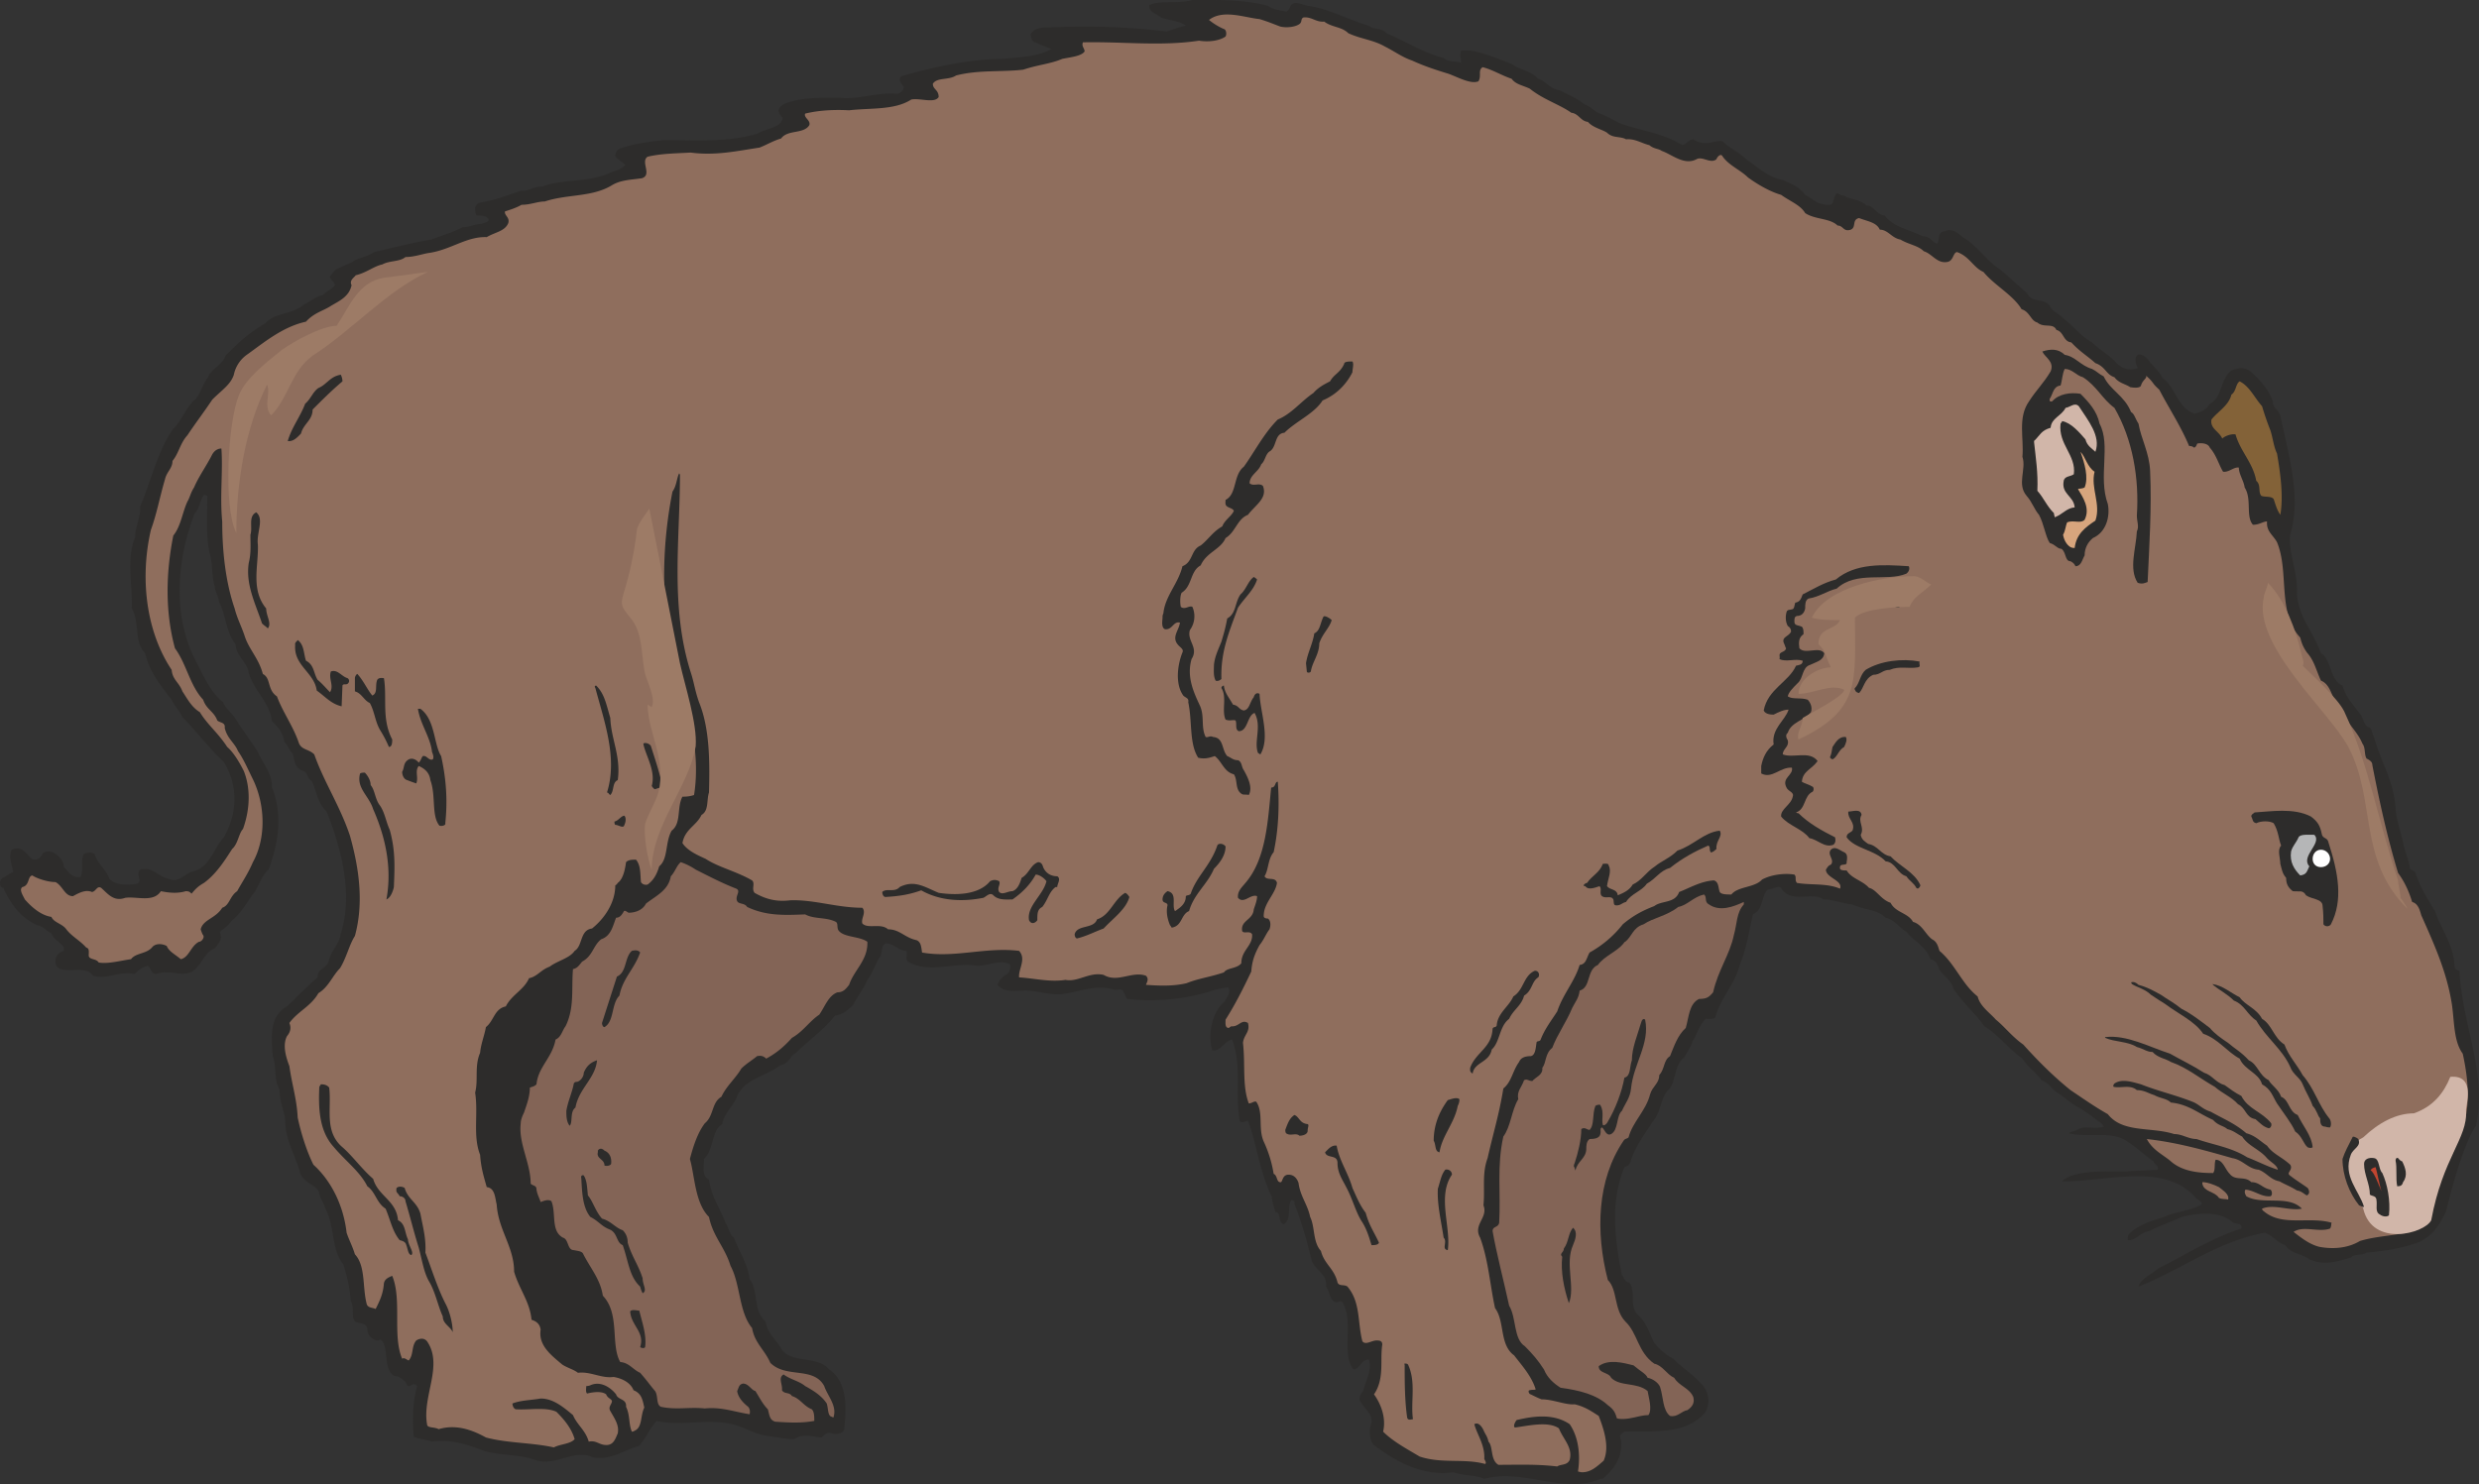 <svg xmlns="http://www.w3.org/2000/svg" width="287.003" height="171.863" viewBox="0 0 215.252 128.897"><rect x="0" y="0" width="215.252" height="128.897" fill="#333333" stroke="none"/><path d="M375.254 388.04c-.792.289-1.512 0-2.016-.647-.72-.648-1.368-1.008-1.944-1.584-1.08-.576-1.584-1.44-2.52-2.088-.36-.432-.936-.576-1.152-1.08-.504-.72-1.584-.216-1.944-1.08-.864-.72-1.656-1.512-2.376-2.088-1.296-.864-2.088-2.16-3.24-2.808-.504-.432-.936-.792-1.584-.504-.648.072-.36.648-.648 1.08-.432-.144-.576-.648-1.224-.648-1.152-.576-2.592-.792-3.312-1.8-.72-.072-1.008-.936-1.584-.864-.576-.576-1.44-.504-1.944-.864-.288 0-.432-.144-.576-.216-.432.216-.216.936-.648 1.008-1.08.072-1.44-.504-2.16-.864-.576-.792-1.296-.936-1.944-1.296-1.296-.216-2.088-1.08-3.096-1.728-.648-.648-1.512-1.008-2.16-1.656-1.008 0-1.512.504-2.52-.144-.576.072-.648.648-1.08.432-1.656-1.008-3.744-1.224-5.4-1.872a16.243 16.243 0 0 0-1.584-.792c-.504-.144-.864-.648-1.368-.792-.72-.576-1.44-.864-2.16-1.224-.936-.144-1.152-.792-1.872-1.008-.648-.72-1.656-.792-2.304-1.296-1.44-.504-2.952-1.296-4.392-1.152-.144.432 0 .72 0 1.08-.432-.216-1.008 0-1.512-.432-1.872-.504-3.24-1.44-4.968-2.16-.432-.504-1.152-.288-1.512-.648-1.8-.504-3.528-1.512-5.328-1.728-.576-.144-1.08-.432-1.44-.072-.144.288-.216.504-.432.576-.504-.144-1.08-.144-1.584-.504-2.088-.576-4.392-.504-6.552-.504-1.368.36-2.736 0-3.744.432-.072.648.72.792 1.008 1.08.792.288 1.656.288 2.16.72-.432.072-1.008.288-1.656.504-3.384-.432-6.84-.504-10.152-.36-.576 0-1.296 0-1.656.576 0 .36.144.72.432.72.576.288.864.36 1.368.576-1.008.648-2.808.72-4.104.864-3.024 0-6.192.72-8.928 1.512-.36.36.072.648.216.936 0 .216-.288.576-.576.576-1.728-.144-3.24.504-4.896.36-1.656 0-3.168-.072-4.68.432-.36.144-.72.36-.72.72.072.288.216.432.36.576-.144.936-1.584.936-2.16 1.368-2.664.792-5.472.576-8.136.576-1.44.144-2.52.288-3.816.72-.288.144-.432.36-.432.648.216.36.648.504.864.792-.36.432-1.008.504-1.584.792-1.8.72-3.888.432-5.616 1.08-.792 0-1.224.432-1.872.36-1.224.432-2.16.792-3.384 1.008-.36.072-.432.144-.576.432 0 .288 0 .72.216.72.36 0 .72 0 .936.288.144.288-.288.288-.576.432-.576 0-1.008.288-1.656.288-.936.504-1.872.72-2.736 1.08-1.728.288-3.384.72-4.968 1.08-.576.432-1.44.504-1.872.864-.504.216-.936.432-1.44.648-.216.216-.36.432-.504.576 0 .36.36.432.432.792-.288.36-.792.576-1.08.864-.648.144-1.08.576-1.584.792-.936.864-2.592.72-3.384 1.656-1.512.864-2.448 1.8-3.456 2.808-.288.864-1.224 1.08-1.512 1.872-.576.72-.648 1.584-1.296 2.088-.72.72-1.008 1.728-1.728 2.376-1.368 1.944-1.944 4.608-2.88 6.768.072.936-.432 1.728-.432 2.664-.792 1.944-.216 4.104-.288 6.192.72 1.224.144 2.808 1.152 3.888.432 1.728 1.368 2.808 2.304 4.032.288.648.648.864.936 1.512 1.224 1.224 2.448 2.88 3.6 3.888 1.296 2.16 1.152 4.536 0 6.552-1.008 1.08-1.152 2.664-2.88 3.024-.72.36-1.152.936-1.944.576-.936-.216-1.368-1.08-2.448-.792-.432.432.288 1.008-.288 1.224-.792.144-1.872.144-2.376-.432-.36-.936-1.008-1.224-1.296-2.16-.288-.216-.72-.072-.936 0-.288.72 0 1.44-.288 2.016-.864.072-1.08-.576-1.44-.864 0-.576-.432-.936-.72-1.152-.432-.288-.864-.288-1.152 0a.692.692 0 0 1-.648.504c-.216 0-.216-.072-.36-.144-.432-.504-.864-1.08-1.656-.72-.288.576 0 1.224.144 1.944-.288.072-.576.36-.936.504-.144.144-.216.288-.216.432 0 .072 0 .432.288.432.648 1.44 1.512 2.592 2.952 3.24.576.144.792.504 1.224.72.216.576.864.792 1.08 1.224v.288c-.36.144-.648.288-.72.72-.072.504.144.792.504.864.936.288 2.16-.288 2.736.576 1.296.36 2.232-.432 3.6-.144.432-.36.576-.576 1.152-.72.288.072.216.648.72.72 1.152-.432 2.232.288 3.168-.216.936-.72 1.008-1.656 1.944-2.016.288-.36.648-.792.504-1.152 0-.144-.072-.288-.072-.288.288-.216.72-.504 1.008-.936.72-.576 1.224-1.368 1.8-2.232.576-.648.792-1.728 1.44-2.232.864-2.376 1.224-4.824.288-7.128 0-1.368-.792-2.016-1.224-3.096-.648-1.008-1.368-1.944-1.944-2.88-.36-.576-.792-.792-1.08-1.44-1.08-.864-1.728-2.304-2.376-3.6-2.016-3.816-1.656-8.856-.072-12.816.432-.432.432-1.152.792-1.584.072 0 .288.072.288.072 0 1.584-.144 3.528.216 5.04.288 1.008.144 1.944.432 2.808 0 .504.36.864.36 1.368.648 1.152.576 2.592 1.44 3.672.072 1.08 1.008 1.512 1.152 2.52.504 1.584 1.8 2.52 2.016 4.176.576.576.936.936 1.08 1.8.36.36.432.792.72 1.008.144.648.216 1.296.936 1.512.432.216.288.648.72.864.432.936.504 1.944 1.296 2.664 1.296 3.312 2.304 7.2 1.224 10.584-.144 1.008-.864 1.44-1.08 2.52-.36.576-.936.576-.936 1.296-1.008.864-1.8 1.728-2.664 2.52-1.512.864-1.368 2.592-1.224 4.32.36 1.008.072 2.016.576 2.88 0 1.08.504 2.088.504 2.88.072 1.728.936 2.952 1.296 4.392.36.936 1.44 1.008 1.656 1.728.072.504.36.792.504 1.296.864 1.512.504 3.6 1.584 4.896.36 1.08.576 2.16.648 3.168.36.648 0 1.296.36 1.8.288.216 1.008.072 1.08.648 0 .576.36.864.792 1.008.216 0 .216-.072.36-.072.792.576.144 2.592 1.224 3.168.432 0 .576.216.864.432.216.144.072.36.36.432.216 0 .432-.36.72 0-.36 1.368-.432 2.808-.288 4.392.432.216 1.008.216 1.584.432 1.584-.216 3.024.216 4.464.792 1.44.432 2.952.288 4.464.792 1.8.648 3.384-1.008 5.04-.216 1.512.288 2.736-.648 4.032-1.008.648-.792 1.008-1.656 1.512-2.16 2.232.504 4.608-.288 6.84.36.936.288 1.728.792 2.664.936.792.072 1.584.288 2.448.288.864-.576 1.728-.144 2.376-.144.216-.216.432-.504.864-.36.432.144.936 0 1.08-.288.216-2.088.288-4.176-1.296-5.256-1.008-1.224-3.24-.504-4.104-1.728-.504-.864-1.224-1.368-1.44-2.448-1.08-.936-.576-2.664-1.368-3.672-.144-1.296-.936-2.448-1.368-3.6-.432-.36-.432-.864-.72-1.296-.504-1.296-1.224-2.232-1.44-3.744-.648-.288-.432-1.152-.432-1.8.864-.792.648-2.52 1.584-3.024.216-1.08 1.008-1.584 1.296-2.448.792-1.584 2.448-1.656 3.744-2.664.792-.144.792-.792 1.368-1.08 1.152-1.152 2.448-2.016 3.384-3.24.72-.072 1.224-.576 1.584-.936.432-.864.864-1.296 1.224-2.16.504-.648.72-1.512 1.152-2.088.144-.432.072-.936.432-1.08.792 0 1.08.648 1.8.648.144.288-.144.648.144.936 1.872 1.08 4.032 0 5.976.36 1.008 0 2.016-.576 2.88-.144.072.288 0 .792-.36.936-.36.216-.576.432-.72.864.648.792 1.872.432 2.736.504 1.008.072 2.016.432 2.952.288 1.512-.216 2.88-.864 4.464-.36.288 0 .792-.144.792.216.144.144.216.576.36.576 2.448.288 4.968 0 7.128-.648.576-.216 1.08-.288 1.584-.36.288.36-.072.792-.288 1.224-1.08.864-1.512 2.88-1.08 4.248.72.144 1.08-.864 1.728-.936.864 2.376.216 4.68.648 7.056.144.216.432.072.72 0 .792 2.088 1.008 4.464 2.088 6.624 0 .504.216.936.288 1.296.504 0 .216.864.72 1.08.72-.432.288-1.44.648-2.088.144-.072.36.072.288.288.648 1.656 1.08 3.24 1.512 4.968.36.864 1.368 1.152 1.224 2.232.36.432.288 1.152.864 1.368.216 0 .36-.216.576 0 1.008 1.656-.144 4.32.936 5.832.648-.072.648-.864 1.368-.864.288 1.008-.36 1.944-.504 2.736-.288.288-.432.72-.216.936.36.648 1.008 1.008.936 1.8-.288.72-.144 1.728.288 2.016 2.016 1.512 4.32 2.664 6.84 2.304 1.008.36 1.944.216 2.664.576 3.384-.936 6.84 1.368 10.08 0 .072 0 .216 0 .288-.072.864-.792 1.656-1.728 1.512-3.312-.216-.432 0-.504.288-.72 2.592-.072 5.4.288 7.056-1.728.36-.72.288-1.512-.144-2.16-.864-1.08-1.944-1.656-2.664-2.448-.72-.36-1.152-.792-1.656-1.368-.432-.864-.648-1.8-1.512-2.52-.648-.864-.072-1.872-.648-2.736-.36 0-.432-.36-.648-.648-.648-3.168-1.008-6.408.216-9.36.432-.144.504-.36.576-.648.432-1.296 1.224-2.232 1.872-3.312.792-.864.648-2.232 1.512-2.88.504-.792.432-2.16 1.224-2.664.288-.576.576-.864.72-1.44.432-.648.576-1.368 1.152-1.944.36 0 .864.072.864-.216.504-1.728 1.656-2.736 2.088-4.464.576-1.296.792-2.88 1.152-4.392.936-.432.72-1.656 1.296-2.16.504 0 1.008-.504 1.224 0 .936 1.224 2.592.144 3.6.864.864 0 1.728.36 2.448.432 1.224.504 2.232.432 2.952 1.152.864.216 1.152.864 1.8 1.224.72.864 1.728 1.296 2.088 2.376.576.144.648.576.792.936.432.648 1.008.864 1.224 1.656.864 1.296 1.944 2.16 2.664 3.24 1.152.648 2.16 2.016 3.312 2.808.504.792 1.152 1.152 1.656 1.872.648.216.864.792 1.368 1.08.648.432 1.224.936 1.728 1.224.792.432 1.368.936 2.016 1.368.144.144.216.216.288.36-.72.288-1.728-.144-2.304.288-.288.144-.576.144-.72.288 1.584.432 3.816-.288 5.184.792.864.576 1.44 1.152 2.16 1.656.072.288.504.36.36.72-.792.072-1.728.072-2.592.144-1.872 0-3.6-.072-5.04.432-.36.216-.504.216-.648.432 3.816.072 8.928-1.728 11.664 1.512.216.144.504.288.432.504-.936.576-2.232.576-3.24 1.08-1.224.36-2.304.72-3.096 1.512-.072.144-.072.36-.072.504.648.072 1.152-.72 1.872-.792 1.008-.504 1.872-.792 2.808-1.224 1.584-.36 3.168-.504 4.32.36.288.36 1.008.072.864.648-2.664.864-4.752 2.232-7.2 3.456-.648.576-1.512.864-1.728 1.584 3.672-1.44 6.768-3.888 10.944-4.68.72.216 1.08.864 1.8 1.08.504.792 1.44.72 2.088 1.224 1.296.576 2.376.216 3.6-.144.36-.36.936-.144 1.368-.432 1.584-.144 3.096-.36 4.608-.936 1.152-.576 1.728-1.44 2.304-2.664.432-1.8 1.512-5.904 2.592-7.416 1.008-4.608-1.224-8.784-1.44-13.464-.288-.072-.432-.144-.432-.576-.144-1.8-1.152-3.024-1.656-4.536-.648-1.08-1.296-2.088-1.728-3.384-.144-.288-.576-.216-.504-.576-.144-.648-.36-1.224-.504-1.728-.216-1.152-.648-2.232-.72-3.312-.144-2.376-1.368-4.248-1.872-6.192-.216-.36-.144-.792-.504-.864-.432-.216-.432-.864-.72-1.152-.576-.792-1.224-1.44-1.512-2.448-1.152-.504-.936-2.304-1.872-2.808-.72-2.016-2.088-3.312-2.088-5.4.072-1.656-.792-3.528-.576-4.896 1.008-3.384-.216-7.128-.864-10.368-.216-.576-.648-.576-.648-1.224-.432-1.152-1.152-1.872-1.944-2.592-.576-.432-1.152-.288-1.656-.072-1.008.792-.792 2.376-1.872 2.88-.288.504-.72.72-1.296.864-1.512-.432-1.656-2.304-2.808-3.096-.36-.72-.936-1.08-1.296-1.656-.288-.288-.576-.432-.864-.36-.288.216-.216.648 0 1.152zm-143.496 62.497c1.08 2.376.216 5.328 1.152 7.92 1.008.864 1.08 2.376 1.512 3.744.36 1.44.864 2.52 1.152 3.96.288 1.512 1.224 2.664 1.512 4.176.936.36.936 1.512 1.296 2.16.072.72.864 1.08 1.44 1.44.36.072.36-.432.792-.36.288.216.792.504 1.008.288.576-2.592-.72-4.752-1.44-6.912-.576-.864-1.944-.576-2.16-1.656 0-1.224-1.152-1.368-1.44-2.448-.288-.36-.72-.288-.936-.504-.072-.864-.504-1.44-.504-2.304-.288-.792-.864-.936-.792-1.656-.504-.864-.144-1.728-.648-2.376-.072-1.224-.216-2.52.072-3.6.288-1.872 1.368-2.808 1.728-4.464.216-.072.576 0 .576-.288.288-1.296.576-2.52 1.296-3.312-.072-.648.216-1.008.36-1.584.216-.432.432-1.08.216-1.44-.432.36-1.224.36-1.512.864-1.152 1.224-2.448 2.232-3.456 3.744-.36.792 0 1.728-.576 2.304-.144.936 0 1.872-.648 2.304z" style="fill:#2d2c2b" transform="translate(-189.638 -356.07)"/><path d="M375.974 388.689c.792.72.432.576 1.152 1.224.864 1.656 1.872 3.168 2.592 4.896.072 0 .288 0 .432.144.216-.072.216-.288.288-.36.432-.072.936 0 1.08.36.576.648.792 1.512 1.152 2.088.504.072.936-.432 1.368-.36 0 .576.432 1.152.504 1.728.648 1.008.072 2.52.72 3.24.576 0 .864-.288 1.224-.288-.072.864.504 1.152.864 1.8 1.08 2.592 0 6.12 2.016 8.28.144.576.288.864.576 1.296.648.72.792 1.512 1.224 2.448 1.08.432.936 2.088 1.872 2.592.432 1.224 1.296 1.8 1.728 2.88.288.36.144.936.36 1.296.288.144.504.288.504.576.648 3.312 1.296 6.264 2.232 9.36.576.792.936 1.584 1.224 2.52.504.144.648.648.792 1.152 1.152 2.592 2.232 4.968 2.664 7.776.216 1.512.144 3.168.936 4.248.504 2.304.72 4.752-.144 6.768-.144.144-.216.144-.288.216-.072 1.728-1.368 2.88-1.728 4.536-.288.504-.216 1.224-.576 1.656-.432.72-.504 1.728-1.152 2.088-1.656.576-3.384.504-5.04 1.008-1.08.648-2.376.72-3.528.504-.864-.216-1.584-.792-2.232-1.296.864-.576 2.16.072 3.168-.288.144-.216.072-.432.144-.504-1.944-.576-4.32.36-5.904-1.008-.144-.072-.144-.216-.144-.216 1.008-.432 2.376.216 3.456 0-1.152-1.224-3.456-.288-4.824-1.08-.072-.144-.216-.36-.072-.576.792.072 1.368.648 2.16.576.216-.072.144-.504 0-.576-.72-.144-.936-.648-1.656-.648-.576-.576-1.368-.072-1.872-.72-.432-.432-.576-1.224-1.224-1.224-.144.36 0 .864-.216 1.152-1.296 0-2.736-.144-3.744-1.08-.72-.576-1.512-.936-2.016-1.872 2.592.288 4.896.936 7.416 1.656.936.144 1.368.936 2.304 1.008.72.288 1.008.864 1.8 1.008.504.288.936.432 1.512.792.432.072.576.288.864.432.288-.144.216-.432.072-.648-.504-.36-1.08-.72-1.44-1.008a.538.538 0 0 1-.216-.216c0-.216.36-.432.144-.792-.792-.72-1.512-.936-2.016-1.656-.648-.432-1.008-.864-1.8-1.08-1.008-.864-1.944-1.224-3.096-1.872-.72-.216-1.008-.648-1.584-.864-1.44-.576-3.024-.936-4.464-1.512-.792-.216-1.656-.504-2.304-.072-.072.072-.144.216-.072.288.648.144 1.44-.216 2.016.288.648 0 1.008.288 1.512.432.504.288 1.08.288 1.44.648 1.512.144 2.376.936 3.672 1.512.432.504.936.504 1.224.792.576.144.864.432 1.296.648.504.792 1.44 1.08 2.088 1.8.36.432.936.648 1.008 1.08-.936-.288-1.728-.72-2.664-1.08-1.368-.864-2.952-1.08-4.392-1.584-.72 0-1.224-.432-1.944-.432-2.016-.648-4.464-.072-5.76-1.728-1.152-.648-2.16-1.368-3.24-2.088-1.512-1.224-2.808-2.52-4.104-3.96-.936-.648-1.656-1.584-2.376-2.16-.576-.648-1.368-1.152-1.584-2.016-1.368-1.08-1.944-2.808-3.312-3.96-.144-.432-.216-.792-.648-1.008-.576-.432-.864-1.296-1.656-1.512-.432-.792-1.512-.792-1.944-1.656-.864-.288-1.224-1.152-1.872-1.296-.576-.648-1.512-.792-1.944-1.512-.288 0-.648 0-.576-.288 0-.36.648-.072.576-.432.072-.432.072-.72-.216-.864-.36-.144-.792-.576-1.152-.216-.36.432.36.864 0 1.296-.216.072-.288.216-.432.432 0 .72 1.512.936 1.224 1.656-1.152-.504-2.592-.288-3.744-.504-.216-.288 0-.504-.216-.72-.864-.144-2.016 0-2.808.432-.648.72-2.088.576-2.664 1.296-.432 0-.864 0-1.008-.216-.144-.36-.072-.864-.504-1.008-1.152.072-2.088.648-3.024 1.008-.36 1.008-1.512.72-2.16 1.224-.936.36-1.8.792-2.736 1.584a9.48 9.48 0 0 1-2.88 2.448c-.288.504-.288 1.008-.864 1.08-.432 1.44-1.44 2.52-1.944 4.032-.504.792-1.08 1.512-1.44 2.448-.072.216-.36.072-.36.288-.072.36-.072 1.08-.504 1.152-.504 0-.864.144-1.008.504-.576.792-.648 1.728-1.368 2.304-.36 2.232-.864 3.816-1.368 6.048-.504 1.368-.216 2.664-.36 4.104.432 1.08-.936 1.656-.288 2.808.72 1.944.864 4.176 1.296 6.12.864 1.152.36 3.168 1.656 4.104.72.936 1.512 1.8 1.872 2.952-.144.072-.216 0-.504.072-.216 0-.072.36.072.36.432.216.576.288.936.432 1.008 0 2.088.504 2.88.432.936.216 1.512.648 2.088 1.008.504 1.296.936 2.736.432 3.888-.648.576-1.152 1.008-1.872 1.008-.144 0-.36-.072-.36-.072.216-1.368.072-2.952-.72-4.104-1.368-.936-3.096-.72-4.608-.36-.216.288-.288.576-.144.648 1.152-.144 2.88-.576 3.816.072.36.936 1.224 1.656.936 2.736-.216.504-.792.36-1.08.576-1.8-.216-3.384-.144-5.112-.144-.72-.432-.432-1.584-.864-2.016-.072-.432-.288-.648-.432-1.008-.144-.288-.432-.72-.792-.504.216.864.936 1.8.864 3.024.072.144.216.36.072.432-1.8-.504-3.744 0-5.688-.648-1.08-.648-2.304-1.296-3.168-2.16.288-1.224-.216-2.448-.792-3.24.936-1.368.504-2.952.72-4.32 0-.36-.288-.36-.504-.36-.432 0-.936.432-1.224.072-.432-1.656-.144-3.384-1.296-4.752-.288-.216-.72 0-.864-.36-.288-1.224-1.152-1.584-1.44-2.736-.72-.792-.504-2.088-.936-2.952-.216-1.08-.864-1.8-1.008-2.952-.144-.432-.432-.72-.864-.72-.504 0-.504.504-.648.648-.432.072-.288-.576-.648-.72a10.499 10.499 0 0 0-.864-2.808c-.504-1.152 0-2.52-.648-3.456-.216-.072-.36.144-.648.144-.576-1.512-.288-3.384-.504-5.256.072-.72.648-.936.432-1.728-.576-.36-.792.36-1.44.288-.144.072-.216.144-.216.144-.36 0-.288-.432-.288-.72.864-1.368 1.512-2.664 2.232-4.176.072-.936.288-1.512.72-2.304.36-.432.576-1.008.864-1.368.144-.432.072-.792-.144-.936-.216 0-.36-.072-.36-.216 0-1.152 1.008-1.872 1.152-2.88-.144-.576-.864-.144-1.08-.576.36-.576.288-1.512.792-2.088.432-2.016.504-4.104.36-6.12-.288 0-.144.504-.576.504-.288 2.88-.432 6.192-2.232 8.28-.288.36-.72.72-.648 1.296.504.576 1.08-.36 1.656-.144 0 .36-.144.72-.288 1.152-.072.936-1.152.936-1.008 1.872.144.288.648-.072.864.288.072 1.008-.936 1.368-.936 2.52-.432.504-1.224.36-1.512.792-1.296.432-2.16.504-3.24.936-1.224.288-2.448.216-3.528.144.072-.216.288-.504 0-.792-1.224-.432-2.448.648-3.672-.072-1.224-.288-2.232.648-3.312.432-1.368.216-2.736-.144-4.032-.216-.072-.72.648-1.584 0-2.304-2.88-.36-5.616.648-8.424.144-.072-.432-.072-.936-.504-1.08-1.008-.216-1.44-.936-2.448-.936-.648-.576-1.728 0-2.232-.504-.144-.432.36-.936 0-1.368-2.232 0-4.176-.72-6.264-.648-1.152.144-2.088-.072-3.096-.648-.288-.36.072-.792-.216-1.08-1.368-.792-2.952-1.152-4.032-1.872-.792-.36-1.584-.72-2.016-1.368.216-1.224 1.224-1.512 1.656-2.448.648-.36.432-1.296.648-1.944.072-2.664.072-5.544-.864-7.848-.36-1.008-.432-1.728-.72-2.592-1.8-5.688-.936-11.52-.936-17.136 0-.072-.072-.144-.072-.144-.216.432-.216 1.08-.576 1.584-.864 4.32-1.008 9.144-.144 13.536.504.792.36 1.872.72 2.664-.072.648.216 1.08.36 1.656.936 2.736 1.368 5.832.936 8.496-.432.144-.792.144-1.008.144-.504.936-.072 2.304-.936 2.952-.576 1.008-.288 2.448-1.08 3.096-.216.72-.504 1.224-1.008 1.584-.288.072-.504-.072-.576-.216-.072-.648 0-1.44-.432-1.944-.36 0-.648 0-.864.216-.072.504-.216 1.44-.72 1.8a.538.538 0 0 1-.216.216c0 1.512-.936 2.88-2.016 3.744-1.08.144-.792 1.512-1.512 1.944-.432.648-1.512.864-2.16 1.368-.792.288-1.08.864-1.8 1.008-.432 1.008-1.512 1.44-2.016 2.448-1.008.216-1.008 1.224-1.728 1.8-.144.792-.432 1.44-.504 2.232-.504 1.152-.144 2.376-.432 3.456.288 1.872-.216 3.744.432 5.4.072 1.08.288 1.8.576 2.808.72.072.72.936.864 1.512.144 2.232 1.512 3.672 1.512 5.832.432 1.512 1.368 2.592 1.512 4.176.432.144.72.36.792.864-.216 1.368.936 2.232 1.872 3.024.432.288 1.008.432 1.368.72 1.08-.144 2.016.504 3.096.36.864.144 1.512.576 1.728 1.152.72.288.792.864.936 1.512-.36.72-.144 1.728-.864 2.016-.072.072-.216.072-.216.072-.288-.648-.144-1.44-.504-2.16.072-.72-.72-.576-.864-1.08-.576-.72-1.44-1.152-2.232-.792-.144.072-.36.072-.36.072 0 .216-.072.504.072.648.576-.144 1.296-.216 1.656.072.144.36.432.36.504.576 0 .288-.36.504-.144.864.36.648.792 1.224.648 1.944-.216.504-.36.936-.864 1.008-.72.072-.936-.432-1.656-.288-.288-1.008-1.008-1.44-1.368-2.304-.864-.72-1.728-1.44-2.808-1.44-.792.144-1.728.144-2.448.432 0 .144.072.432.288.504 1.224.072 2.592-.216 3.528.216.576.576 1.296 1.368 1.584 2.376-.36.432-1.296.432-1.8.72-1.944-.432-4.032-.36-5.904-.864-1.296-.72-2.664-1.152-4.104-.72-.36-.216-1.008-.072-1.008-.432-.432-2.448 1.44-5.112 0-7.2-.288-.36-.72-.216-.936-.072-.432.504-.216 1.224-.648 1.728-.144 0-.36-.288-.576-.144-.864-2.016 0-5.112-.864-7.2-.36.144-.648.288-.72.648-.072.936-.36 1.512-.72 2.232-.288-.144-.72-.072-.792-.504-.36-1.44-.072-3.24-1.008-4.248-.216-.72-.504-1.224-.72-1.872-.288-2.52-1.44-4.608-2.88-5.904-.576-1.152-1.08-2.736-1.368-4.104-.072-1.584-.504-2.88-.72-4.464-.36-.936-.576-1.872-.216-2.592.36-.432.36-.792.216-1.152.72-1.008 1.872-1.44 2.52-2.592.864-.504 1.224-1.512 1.872-2.16.576-.936.792-2.016 1.296-2.808.792-2.88.36-5.904-.432-8.712-.864-2.592-2.232-4.608-3.096-7.056-.504-.504-1.152-.36-1.368-1.08-.504-1.44-1.368-2.592-1.872-3.96-.864-.576-.504-1.584-1.224-1.944-.36-1.368-1.224-2.16-1.584-3.312-.288-.864-.648-1.512-.864-2.376-.792-2.304-1.08-4.968-1.08-7.56-.216-2.16.072-4.392-.072-6.336-.288 0-.576.144-.792.504-.504 1.008-1.152 1.872-1.584 2.88-.288.432-.36.864-.576 1.224-.432.936-.576 2.16-1.224 2.952-.648 3.24-.72 6.624.144 9.792 1.008 1.368 1.296 3.24 2.448 4.464.288.864.936 1.008 1.224 1.8.216.216.72.144.648.648.216.936.864 1.296 1.152 2.016.504.72.864 1.584 1.296 2.448 1.08 2.232 1.152 5.112 0 7.2-.432 1.008-.936 1.728-1.368 2.52-.648.432-.648 1.224-1.296 1.44-.576.936-1.656 1.008-1.872 1.872.072.216.144.432.216.504.144.216-.144.576-.36.576-.72.36-.864 1.368-1.584 1.512-.504-.432-1.008-.648-1.224-1.152-.432-.216-.936-.216-1.224.072-.504.648-1.44.504-1.872 1.08-1.008.144-2.016.432-2.808.288-.216-.36-.792-.216-.864-.576 0-.36.072-.648-.216-.72-.576-.648-1.224-.936-1.728-1.584-.36-.504-1.08-.576-1.296-1.08-.936-.144-1.728-.864-2.304-1.512-.216-.432-.504-.864-.216-1.08.648-.144.432-.936.864-1.008.432.288 1.368.576 2.016.576.648.36.792 1.224 1.512 1.224.648-.36 1.152-.576 1.656-.36.36-.072.432-.576.792-.36.576.504 1.08 1.224 2.088.864 1.008-.144 2.448.432 3.096-.576.72.144 1.44.216 2.16 0 .288 0 .36.072.504.216.36-.432.576-.648 1.08-.936 1.08-.792 1.8-1.944 2.448-2.952.504-.432.576-1.368.936-1.728.648-1.8.648-3.6.072-5.04-.432-.864-.936-1.656-1.44-2.088-.792-1.224-1.728-1.944-2.376-3.024-.72-.432-1.08-1.152-1.512-1.8-.288-.792-.864-1.008-.936-1.872-2.304-3.456-2.736-8.136-1.8-12.168.504-1.368.792-2.952 1.224-4.392.144-.648.648-.936.648-1.584.576-.72.648-1.512 1.296-2.232.72-1.08 1.44-2.016 2.16-3.096.864-.864 1.584-1.296 1.872-2.16a2.837 2.837 0 0 1 1.224-1.8c1.584-1.152 3.096-2.376 5.04-2.808.72-.792 1.512-.936 2.16-1.368.72-.432 1.584-.792 1.8-1.8-.216-.432.216-.648.36-.864.936-.216 1.584-.792 2.304-.936.648-.36 1.512-.216 2.016-.648.792 0 1.512-.288 2.088-.36 1.872-.288 3.24-1.44 4.968-1.368.72-.432 1.584-.504 1.872-1.224.144-.504-.36-.648-.288-1.008.432-.144.936-.288 1.44-.576.792 0 1.368-.288 2.016-.288 1.944-.648 4.032-.36 5.76-1.368.792-.504 1.656-.504 2.664-.648.936-.288-.144-1.44.504-1.872 1.224-.288 2.52-.288 3.744-.36 2.16.288 4.032-.144 5.976-.432.72-.288 1.152-.576 1.872-.792.576-.792 1.944-.36 2.448-1.152.144-.432-.504-.648-.36-1.008 1.152-.288 2.52-.36 3.816-.288 1.872-.216 3.96 0 5.4-.936.792-.144 2.016.36 2.376-.216 0-.648-.504-.648-.504-1.152.36-.576 1.368-.288 2.016-.72 1.944-.504 4.032-.288 5.832-.504 1.296-.432 2.376-.504 3.384-.936.648-.144 1.656-.216 1.944-.648 0-.288-.288-.432-.144-.792 3.456-.072 6.768.36 10.08-.144.864.144 1.8 0 2.304-.36.144-.288 0-.648-.144-.648a5.648 5.648 0 0 1-1.296-.792c1.224-.936 3.024-.216 4.392-.072.72.216 1.224.432 1.8.648.648.144 1.368 0 1.656-.216.288-.216.072-.432.36-.576.72-.072 1.08.432 1.8.36.648.504 1.512.432 2.088 1.008 1.08.504 2.16.576 3.168 1.152.864.432 1.512.936 2.376 1.224 1.08.504 2.232.864 3.168 1.152.792.288 1.944.936 2.592.648.288-.504-.072-.936.36-1.224.864.216 1.656.72 2.52 1.008.36.504 1.008.576 1.584.864 1.152.936 2.592 1.368 3.6 2.088.648.072.792.72 1.44.792.432.504 1.224.648 1.656.936.504.504 1.152.288 1.656.576.792-.072 1.368.36 2.016.504.432.36.792.288 1.08.504.864.288 1.944 1.296 3.024.72.504-.288 1.224.432 1.728 0 .072-.216.36-.504.504-.288.504.792 1.584 1.224 2.232 1.872.792.576 1.872 1.224 2.88 1.512.792.576 1.656.864 2.088 1.584.864.576 2.16.432 2.808 1.08.504 0 .504.576 1.152.36.504-.216.072-.864.72-1.008.72.288 1.512.36 1.8 1.008.72 0 1.008.72 1.8.864.72.432 1.512.504 2.016 1.008.72.216 1.152 1.08 2.016.936.576-.072.504-.792.864-.864 1.08.36 1.44 1.368 2.304 1.728.936 1.152 2.592 2.016 3.312 3.24.72.216.792 1.008 1.368 1.152.576.504 1.368 0 1.656.648.648.144.576 1.008 1.296 1.08.72.792 1.368 1.152 2.088 1.8.864.288.936 1.008 1.656 1.224.36.504.936.576 1.368.864.432.072.864.072.936-.144.144-.504.576-.648.432-.864z" style="fill:#8f6e5d" transform="translate(-189.638 -356.07)"/><path d="M211.238 404.96c-.288 1.873.576 3.529 1.152 5.257.216.216.288.216.504.432.36-.432-.144-1.08-.144-1.728-1.368-1.656-.648-3.744-.72-5.544-.144-1.008.576-2.232-.144-2.808-.72.36-.288 1.296-.504 1.944 0 .864.072 1.584-.144 2.448zm3.384-10.583c.504.072.864-.36 1.152-.648.216-.864 1.008-1.152 1.008-2.088.936-.936 1.656-1.656 2.592-2.448 0-.216-.072-.432-.144-.576-.936.144-1.224.864-1.944 1.152-.504.36-.648.936-1.152 1.368-.432 1.152-1.152 2.016-1.512 3.24zm.648 17.712c-.144 1.8 1.656 2.376 1.872 3.96.72.504 1.224 1.152 2.16 1.368l.072-1.8c.072-.216.36 0 .504-.216a.28.28 0 0 0-.072-.432c-.504-.144-.864-.792-1.44-.576-.216.648.288 1.224-.072 1.8-.36-.36-.648-.72-1.08-1.08-.36-.576-.288-1.296-1.008-1.656-.216-.648-.144-1.368-.72-1.8 0 .072-.288.216-.216.432zm2.088 38.52c-.072 1.728 0 3.672 1.224 5.04 1.08 1.296 2.304 2.16 2.952 3.456.72.504.792 1.44 1.584 1.944.432 1.008.576 1.944 1.224 2.736.288.072.504.144.576.432.144.36.144.792.432.864.288-.216-.288-.864-.288-1.368-.288-.576-.216-1.368-.864-1.656-.144-1.728-1.728-2.088-2.16-3.6-1.008-.864-1.8-2.016-2.736-2.808-1.512-1.368-.864-3.312-1.08-5.112-.216-.288-.576-.288-.72-.288-.144.216-.144.216-.144.36zm3.096-35.64v1.152c.576.144.792.792 1.296 1.008.432.792.432 1.512.864 2.304.36.576.576 1.008.792 1.512.288 0 .288-.432.288-.648-.936-1.8-.432-3.6-.72-5.328-.144 0-.432-.072-.576.144-.216.504.072 1.152-.432 1.368-.432-.504-.72-1.224-1.296-1.872-.072 0-.216.216-.216.36zm.432 8.351c-.288 1.225.792 1.873 1.152 3.025 1.08 2.448 1.656 5.112 1.152 7.848.36-.144.576-.72.648-1.08.072-1.728.144-3.168-.36-4.968-.36-.792-.432-1.584-.936-2.232-.36-.576-.36-1.224-.72-1.656 0-.432-.288-.864-.504-1.08-.144 0-.432 0-.432.144zm3.168 36.145c0 .216.144.216.288.504.216 0 .504.144.504.432.432 1.44.72 2.664 1.152 4.032.288 1.08.432 2.088.864 2.88.576.936.792 2.16 1.224 3.096 0 .648.648.864.864 1.368 0-.648-.216-1.656-.576-2.376-.72-1.368-1.224-3.024-1.8-4.536.072-1.224-.216-2.232-.432-3.384-.288-1.008-1.08-1.224-1.368-2.232-.36-.216-.72-.072-.72.072v.144zm.504-36.36c0 .288.144.648.432.72.36.144.576.216.792.288.216-.504-.144-1.08.216-1.512.504.216.936.576 1.008 1.224.504 1.368.072 3.096.792 3.96.288.072.576-.072.504-.216.216-2.016.072-3.888-.36-5.832-.648-1.008-.504-3.168-1.8-4.104h-.216c.216 1.368 1.08 2.448 1.224 3.744.144.36.144.504.072.648-.36.144-.504-.36-.864-.288-.144.144-.144.36-.36.576-.216-.288-.576-.432-.864-.288-.504.288-.36.72-.576 1.08z" style="fill:#2d2c2b" transform="translate(-189.638 -356.07)"/><path d="M234.854 453.633c-.216 1.728.864 3.456.864 5.256.288.216.504.144.504.504.072.432.216.648.36 1.08.216-.072.648-.288.936-.072.432 1.08-.072 2.592 1.008 3.168.504.144.36 1.08.936 1.08.288.072.648.072.792.288.648 1.296 1.512 2.232 1.728 3.672 1.512 1.584.648 4.248 1.512 5.76.792.072 1.08.648 1.728.936.576.648.864 1.08 1.296 1.584.288.432.072 1.152.504 1.368 1.368.288 2.448 0 3.816.144 1.44-.144 2.52.288 3.888.504.072-.288 0-.576-.216-.72-.432-.36-.792-.792-.864-1.296.144-.288.144-.576.504-.648.504 0 .72.576 1.08.648.36.576.648 1.152 1.08 1.584.144.504.144.936.648 1.08 1.152.072 2.232.144 3.384-.072 0-.36 0-.792-.216-1.008-.72-.288-1.008-.936-1.728-1.152-.216-.36-.648-.144-.864-.504.072-.504-.36-1.08.144-1.368.576.432 1.368.576 1.872 1.008.792.432 1.44.864 1.872 1.512.144.432.072 1.08.432 1.152l.144.072c.36-1.008-.504-1.872-.792-2.736-.936-1.728-3.312-.648-4.68-2.016-.504-1.152-1.368-1.728-1.584-3.024-1.152-1.368-1.008-3.816-1.872-5.4-.504-1.656-1.512-2.52-1.872-4.248-1.224-1.224-1.224-3.528-1.656-5.04.288-1.08.648-2.232 1.296-3.096.792-.648.576-1.8 1.44-2.304.432-.936 1.224-1.584 1.728-2.448.432-.432.936-.72 1.368-1.08.36-.072.576 0 .792.216.936-.504 1.584-1.08 2.232-1.8 1.008-.576 1.512-1.44 2.376-2.016.504-.72.792-1.656 1.584-1.944.504 0 .72-.288 1.008-.648.432-1.296 1.656-2.16 1.584-3.744-.72-.504-2.088-.36-2.52-1.008-.144-.288 0-.576-.216-.72-.864-.432-1.872-.216-2.664-.648-1.8.072-3.384.144-5.04-.648-.216-.36-.72-.216-.864-.504-.216-.432.36-.864-.072-1.08-1.296-.504-2.376-1.08-3.528-1.656a5.452 5.452 0 0 0-1.296-.648c-.36.288-.504.864-.864 1.224-.216 1.224-1.224 1.656-2.16 2.376-.288.576-.936.792-1.512.792-.144-.072-.36-.288-.432-.072-.144.216-.288.504-.648.504-.288.72-.432 1.584-1.296 1.872-.72.576-.72 1.44-1.656 1.944-.288.36-.432.576-.792.648-.144 1.728.144 3.384-.648 4.968-.288.36-.36.936-.864 1.152-.288 1.584-1.512 2.376-1.656 3.888-.216.216-.432.216-.576.288 0 .792-.288 1.512-.504 2.16-.144.288-.288.648-.288.936z" style="fill:#836456" transform="translate(-189.638 -356.07)"/><path d="M238.814 452.553c0 .432 0 .936.288 1.296.288-.288 0-1.224.504-1.584.288-1.656 1.728-2.52 1.872-4.104-.648.216-.936.576-1.152 1.08 0 .36-.288.72-.576.792-.072 0-.216 0-.288.144-.144.792-.504 1.512-.648 2.376zm1.296 5.832c.072 1.08.072 2.52.792 3.384.72.36.936.792 1.656 1.08.72.288.576 1.152 1.152 1.368.504 1.44.576 2.736 1.512 3.6.072.288.144.432.216.576.432-.216 0-.72 0-1.296-.36-1.152-.936-1.872-1.296-3.096 0-.432-.144-.792-.432-1.08-.648-.216-1.008-.792-1.8-1.008-.576-.648-.792-1.512-1.224-2.016-.072-.648-.072-1.296-.36-1.728-.072-.072-.288 0-.216.216zm1.44-2.232c-.144.576.576.576.576 1.152.216.072.504 0 .576-.144.072-.648-.216-1.008-.576-1.152-.288-.288-.504-.144-.576 0v.144zm-.216-40.32c.792 2.952 1.944 6.12 1.008 9.072.144 0 .144.144.288.216.36-.36.144-1.08.648-1.296.288-2.088-.576-3.528-.648-5.4-.36-1.224-.504-2.088-1.224-2.808 0 0-.216 0-.072.216zm.576 29.087c0 .145.072.36.216.36.864-.503.576-2.015 1.296-2.735.288-1.512 1.296-2.304 1.8-3.744-.144-.216-.432-.216-.72-.144-.648.576-.432 1.872-1.296 2.232zm1.08-17.495c0 .072 0 .216.072.288.288 0 .72.36.792 0 .144-.288.144-.648 0-.792-.288 0-.504.432-.864.504zm1.368 42.552c.072 1.224 1.296 1.8.864 3.096.072.072.36.144.432 0 .144-1.08-.288-2.232-.504-3.168-.216 0-.648-.144-.792.072zm1.152-49.248c.216 1.008 1.08 2.304.72 3.6.072.144.216.288.288.288.216-.072.36-.144.648-.144-.216-1.224-.648-2.448-1.008-3.6-.144-.288-.72-.36-.648-.144zm20.736 12.816c0 .144.072.432.288.432 1.224-.072 2.088-.216 3.096-.576 1.656.936 3.6 1.008 5.4.648.288-.144.576-.504.864-.216.432.432 1.08.36 1.656.36.936-.648 1.584-1.368 2.016-2.16.36 0 .792.36.936.576-.288 1.224-1.728 2.16-1.512 3.384.216.432.576.216.72 0 0-.576 0-.936.432-1.152.504-.648.576-1.296 1.152-1.728h.144c0-.288.36-.72 0-.936-.576 0-1.008-.288-1.224-.792-.072-.288-.216-.432-.432-.432-.648.216-.792 1.008-1.44 1.368-.144.504-.36 1.008-.792 1.152-.432 0-.864.36-1.152.072-.216-.36.144-.648 0-.936-.288-.144-.504-.144-.792 0-1.008 1.224-3.024 1.224-4.464 1.008-1.224-.504-2.088-1.152-3.384-.504-.432.504-1.152.072-1.512.432zm16.704 3.672c0 .144.072.36.216.36.864-.216 1.512-.576 2.304-.864.792-.864 1.944-1.656 2.232-2.736-.144-.216-.216-.288-.36-.36-1.008.576-1.296 1.944-2.448 2.304-.288.864-1.728.432-1.944 1.296zm7.632-3.024c0 .36.432.216.432.504-.144.576 0 1.224.216 1.728.072.072.144.216.144.216.936-.144.792-1.152 1.512-1.44.432-1.512 1.584-2.304 2.16-3.672.576-.576 1.008-1.224 1.008-1.944-.216-.288-.648-.288-.72-.072-.576 1.728-1.8 2.664-2.304 4.176-.144.216-.432.072-.432.288 0 .432-.288.792-.72 1.08a1.036 1.036 0 0 1-.216.144c-.288-.432.144-1.368-.432-1.656-.144-.072-.216-.072-.216-.072-.216.144-.432.36-.432.72zm0-24.48c0 .216-.144.864.216 1.008.648.072.72-.72 1.296-.576-.072.648-.72 1.224-.216 1.872.216.288.576.432.432.72-.432 1.08-.648 2.736.072 3.744.216.216.504.216.432.576.36 1.656.072 3.6.864 4.824.576.144 1.008 0 1.44-.144.648.504.792 1.368 1.656 1.584.36.504.072 1.368.72 1.728.144.072.36 0 .576.072.36-.648-.072-1.512-.432-2.16-.216-.288-.144-.72-.504-.864-.432 0-.576-.216-.936-.36-.504-.576-.288-1.584-1.224-1.656-.288-.144-.432.072-.648 0-.432-.864-.072-1.8-.504-2.736-.576-1.224-1.152-2.52-.72-4.032.648-1.008-.432-1.584-.144-2.52a2.03 2.03 0 0 0 .216-2.016c-.288-.144-.648.288-1.008 0-.072-.36-.072-.936.072-1.224.936-.576.72-1.872 1.656-2.376.504-1.152 1.728-1.368 2.16-2.376.864-.504 1.008-1.656 1.944-2.016.648-.864 1.728-1.44 1.296-2.52-.36-.288-.792.072-1.152-.216 0-.72.792-1.008 1.008-1.656.36-.288.36-.936.792-1.152.576-.432.36-1.512 1.224-1.584 1.008-1.008 2.592-1.656 3.312-2.808 1.224-.504 2.088-1.44 2.592-2.448 0-.288.144-.72 0-.936-.288 0-.72 0-.72.216-.36.792-.864.864-1.224 1.512-.576.288-1.08.576-1.44 1.008-1.08.72-1.872 1.8-3.096 2.304-1.224 1.224-2.016 2.808-2.952 4.104-.936.72-.576 2.376-1.584 2.88 0 .216-.072.432.144.576.216.144.432.144.576.36-.144.432-.792.792-1.008 1.368-.792.432-1.224 1.152-1.872 1.656-.864.36-.648 1.44-1.584 1.8-.36 1.512-1.512 2.592-1.656 4.104-.072.144-.072.216-.072.36z" style="fill:#2d2c2b" transform="translate(-189.638 -356.07)"/><path d="M295.046 413.817c0 .432-.072.936.144 1.368.144.072.36 0 .504-.144-.072-2.376.648-4.032 1.44-6.192.576-.864 1.368-1.512 1.656-2.448a.994.994 0 0 0-.288-.216c-.504.36-.648 1.08-1.152 1.512-.504.72-.36 1.656-1.152 2.088-.144.792-.288 1.296-.504 2.016-.288.72-.576 1.296-.648 2.016zm.648 2.016c.504.792 0 1.944.36 2.736.36.144.576 0 .864.072.144.288-.072.792.288.936.792 0 .72-1.368 1.368-1.584.648 1.152-.072 2.448.288 3.456.072.072.216.144.216.144.864-1.44 0-3.6-.072-5.256-.216-.144-.432 0-.504.288-.36.432-.36 1.08-.864 1.152-.432-.072-.432-.432-.936-.504-.36-.648-.72-1.008-.792-1.656-.072 0-.216.072-.216.216zm5.544 38.376s0 .216.072.288c.36.288.864-.072 1.152.216.36 0 .72-.144.72-.432 0-.288.144-.504 0-.576-.72-.072-.72-.648-1.152-.792-.432.288-.576.72-.792 1.296zm1.8-40.536.072.72c0 .144.36.144.36-.072.144-.792.72-1.44.72-2.376.288-.864.864-1.296 1.08-2.016-.216-.216-.648-.432-.72-.288-.288.576-.288 1.224-.792 1.44-.144.936-.576 1.656-.72 2.592zm1.656 42.48c.144.576 1.08.144 1.08.936 0 .864.432 1.44.792 2.16.504.936.792 2.088 1.296 2.88.432.648.648 1.368.864 2.088.216 0 .576 0 .648-.216-.432-.936-.864-1.512-1.152-2.592-.504-.648-.792-1.368-1.152-2.16-.36-1.296-1.152-2.376-1.368-3.672-.432-.072-.72.288-1.008.576zm6.912 18.432c0 1.512 0 3.096.216 4.608.072.288.36.144.504.144-.216-1.512.288-3.24-.432-4.752-.144-.144-.432-.072-.288 0zm2.52-19.44c.216.36.072.936.504 1.008.216-1.44 1.296-2.52 1.584-4.032.144-.288.144-.432.144-.576-.216-.216-.72 0-1.008.072-.792 1.08-1.224 2.232-1.224 3.528zm.36 4.175c-.072 1.369.288 2.809.504 4.249.36.36-.216 1.008.36 1.08.288-2.016-.936-4.68.36-6.552 0-.36-.36-.504-.576-.432-.36.432-.432 1.008-.648 1.656zm2.808-10.511c0 .144-.072.36.216.504.144-1.008 1.44-.936 1.656-2.088.72-.648.648-2.016 1.512-2.664.36-.792 1.08-1.152 1.296-2.016.72-.432.648-1.224 1.224-1.584.072-.072.072-.216.072-.216 0-.144-.072-.36-.36-.36-1.008.432-.936 1.656-1.872 2.232-.36.864-1.368 1.44-1.44 2.52-.072.216-.288.072-.36.288-.072 1.656-1.44 2.016-1.944 3.384z" style="fill:#2d2c2b" transform="translate(-189.638 -356.07)"/><path d="M319.238 462.993c.36 2.016.936 4.176 1.44 6.48.648 1.08.36 2.88 1.368 3.528.648.648 1.152 1.224 1.656 2.016.288.72.864 1.224 1.44 1.584 1.584.216 3.096.576 4.104 1.512.504.36.648.648.792 1.152.936.216 1.872-.288 2.736-.288.36-.504 0-1.584-.072-2.088-.936-.792-2.376-.36-3.168-1.152-.216-.504-1.08-.36-1.08-1.008.864-.648 2.16-.288 3.024-.072.576.504 1.08.72 1.224 1.08.432.072.936.432 1.08.792.288.864.216 2.016.864 2.52.648.144 1.008-.432 1.512-.504.432-.288.648-.648.504-1.152-.36-.792-1.224-.936-1.656-1.656-.648-.288-1.008-1.08-1.728-1.224-1.44-1.008-1.44-2.664-2.52-3.672-1.008-1.08-.648-2.736-1.512-3.6-1.08-4.176-.936-8.712 1.368-12.096.144-.216.288-.144.432-.288.36-1.368 1.512-2.304 1.872-3.744.216-.72.792-.936.792-1.656.504-.576.36-1.296.936-1.656.36-.864.648-1.8 1.368-2.448.288-1.008.288-2.088 1.152-2.52.648 0 .864-.144 1.224-.576.432-1.944 1.44-3.24 1.8-4.968.288-1.008.216-1.944.864-2.664v-.216c-.936.432-2.088.864-3.024.216-.432-.216-.144-.648-.432-.864-.936.216-1.44.936-2.232 1.08-1.008.792-2.16.936-3.024 1.512-.936.288-1.008 1.08-1.584 1.512-.072 0-.144.144-.144.144-.576.72-1.656 1.08-2.232 1.872-1.008.432-.576 1.944-1.584 2.232-.072.648-.36.936-.648 1.512-.504 1.224-1.296 2.304-1.728 3.456-.648.504-.504 1.296-.864 1.728.072.648-.576.792-.864 1.152-.36 0-.432-.216-.72-.072-.216.648-.648.936-.504 1.656-.576.936-.648 2.376-1.296 3.24-.576 2.592-.216 4.896-.36 7.488-.072.432-.576.288-.576.72z" style="fill:#836456" transform="translate(-189.638 -356.07)"/><path d="M325.286 465.225c-.144 1.296.144 2.736.576 4.032.576-1.368-.36-3.456.36-5.04.216-.504.432-1.152 0-1.512-.432.504-.36 1.224-.792 1.8 0 .36-.432.432-.144.72zm1.008-7.848c.072.072.072.216.144.36.144-.792.864-1.008.936-1.8 0-.36 0-.72.288-.936.432 0 .864-.072.936-.432.072-.288-.072-.504.144-.576.216.144.36.792.792.576.648-.36.432-1.584.936-2.016.288-.648.72-1.152.792-1.944.216-2.16 1.656-3.888 1.224-5.976-.144-.144-.288 0-.36.288-.288 1.008-.792 2.16-.792 3.24-.216.576-.072 1.368-.648 1.512-.216 1.224-.792 2.736-1.44 3.816-.144.288-.36.36-.432.288-.144-.504.144-1.08-.216-1.728-.072-.072-.36 0-.432.072-.288.72-.072 1.656-.504 2.088-.216 0-.432-.288-.72-.072 0 .936-.288 2.088-.576 2.952-.072.144-.072.216-.072.288zm1.008-24.337c.216.36.792.145 1.224 0 .216.217 0 .505.144.793.288.36.792 0 1.008.288.144.144 0 .504.216.576.432.072.576-.216.936-.288.432-.72 1.368-.936 1.8-1.584.792-.432 1.152-1.152 2.016-1.368 1.08-.864 2.16-1.44 3.312-1.944.216.072.072.36.216.576.144.072.432-.216.504-.288-.072-.72.576-1.08.288-1.584-1.368.144-2.304 1.296-3.672 1.728-.648.648-1.44.936-1.944 1.368-.792.504-1.152 1.224-1.944 1.584-.288.504-.792.72-1.296.936-.072-.576-.648-.432-.936-.792.072-.648.432-1.296.144-1.8 0-.216-.288-.144-.504-.144-.288.792-.936 1.008-1.368 1.656-.144 0-.504.288-.144.288zm15.264-10.44v.649c.936.504 1.656-.576 2.664-.504.144.648-.864.864-.504 1.656.144.432.72.432.576.864-.144.72-1.08 1.08-1.008 1.728.648.792 1.872 1.08 2.448 1.872.792.144 1.296.864 2.088.576.288-.216.144-.648.144-.648-1.152-.576-2.304-1.224-3.168-2.088-.144 0-.216-.072-.216-.072.864-.288.648-1.44 1.44-1.8.144-.144.072-.432 0-.432-.36-.216-.72-.288-.936-.432.072-.936.864-1.08 1.368-1.8-.72-.936-2.088-.216-3.024-.576 0-.504.576-.648.432-1.224-.144-.216-.216-.504 0-.648.288-.936 1.44-1.08 2.016-1.8.144-.432-.072-.864-.288-1.08-.648-.216-1.296 0-1.728-.288.072-.36.432-.72.864-1.152.504-.432.36-1.368 1.08-1.584.576-.288 1.152-.36 1.224-1.008-.432-.648-1.656.144-2.16-.432-.072-.504-.072-.936.36-1.224 0-.288 0-.504-.144-.648-.288-.144-.648-.072-.648-.432 0-.288 0-.432.216-.504.432 0 .648-.288.72-.648 0-.36 0-.72.288-.864.936-.144 1.584-.648 2.448-.864 1.728-1.584 4.32-.576 6.048-1.296.288-.216.288-.504.216-.648-2.232-.144-4.608-.288-6.336 1.152-1.08.288-1.872.792-2.88 1.296-.144.36-.216.648-.648.72-.072.216-.072.576-.288.576-.216.072-.288 0-.432.144-.144.36-.144.936.072 1.296.216.144.288.288.288.504-.216.432-.792.432-.648.936.144.288.144.432.216.504-.072.288-.36.288-.504.432-.144.144 0 .288-.072.504.576.288 1.368-.072 2.016.144 0 .36-.288.36-.576.432-.648 1.44-2.448 2.016-2.808 3.888.144.36.72.36.864.36.432-.216.864-.432 1.296-.432-.288.936-1.512 1.656-1.296 3.024-.648.504-.936 1.152-1.08 1.872z" style="fill:#2d2c2b" transform="translate(-189.638 -356.07)"/><path d="M348.542 421.809c0 .144.072.144.216.216.432-.216.504-.792 1.008-1.08.144-.288.288-.648.144-.864-.648-.072-.936.576-1.152.864-.072.288-.072.576-.216.864zm1.44 6.984c.72 1.008 2.448 1.08 3.384 2.088.864.072 1.008 1.08 1.8 1.296.288.432.648.576.864 1.008.144.144.288 0 .36-.216-.504-1.152-1.8-1.656-2.592-2.52-.864-.144-1.08-.936-1.944-1.08-.288-.216-.576-.36-.648-.792.36-.648-.288-1.152.072-1.728-.072-.576-.792-.288-1.152-.288-.072.648.648.936.36 1.656-.216.216-.504.216-.504.576zm.432-20.16.216.576c.864-.216 2.088-1.152 3.312-.648.144.216.504.36.648.216.144-.072.144-.144.144-.144-.432-.936-1.44-.936-2.664-.936-.72.288-.936.72-1.728.792l.072.144zm.288 7.344c.072.144.072.216.36.288.432-.432.432-1.224 1.224-1.584.648 0 .792-.432 1.44-.432.864-.36 1.584-.072 2.448-.216.288-.072.072-.216.144-.504-1.512-.288-3.384-.072-4.68.72-.504.432-.504 1.152-.936 1.584-.072.072 0 .144 0 .144zm14.544-20.232c.36 1.08-.504 2.376.36 3.384.504.576.648 1.152 1.08 1.656.432.792.576 1.944.936 2.448.504.144.648.504 1.008.504.432.288.288 1.08.792 1.08.288.144.36.288.432.432.504 0 .576-.576.792-.936 0-.648.288-1.152.72-1.512 1.152-.504 1.512-1.872 1.296-2.952-.864-2.376.288-5.112-.72-6.984-.216-1.08-.936-1.872-1.656-2.592-.864-.144-1.872 0-2.448.648-.144.072-.288 0-.216-.216.288-.432.288-1.08.936-1.152.144-.432.144-1.008.36-1.44.648 0 1.008.576 1.584.72 1.224.792 1.656 1.872 2.736 2.664 1.584 2.736 2.16 6.12 1.944 9.36 0 .504.216.936 0 1.368-.072 1.512-.72 3.24.072 4.464.432.144.648 0 .864-.072.144-3.168.36-6.408.216-9.648-.072-1.584-.792-2.808-1.008-4.104-.288-.432-.36-.864-.648-1.008-.576-1.44-1.8-1.872-2.376-3.096-.432-.216-.576-.432-1.008-.648-1.008-.288-1.44-1.08-2.376-1.224-.576-.576-1.296-.504-1.944-.288.216.504 1.08.864.72 1.728-.648 1.08-1.224 1.584-1.872 2.592-1.008 1.44-.432 3.168-.576 4.824z" style="fill:#2d2c2b" transform="translate(-189.638 -356.07)"/><path d="M366.254 394.449c.144 1.368.36 2.664.288 4.248.576.648.792 1.296 1.44 1.944 0 .144.072.288.072.36.72-.288 1.008-.792 1.728-.864-.072-1.008-1.224-1.152-.936-2.376.144-.36.576-.288.864-.504.216-1.656-1.368-2.592-1.152-4.392.072-.072.144-.216.144-.216.792.144 1.512 1.008 2.016 1.584.144.576.576.792.864 1.08.504-1.368-.648-2.736-1.44-3.96-.36-.36-.72.072-1.152.144-.36.72-1.224.864-1.296 1.728-.792.216-.936.648-1.368 1.08-.072 0-.072.144-.072.144z" style="fill:#d1b6a9" transform="translate(-189.638 -356.07)"/><path d="M368.774 402.513c.072.432.288.864.648 1.08.144.072.288.072.36.072.144-1.224.936-1.8 1.8-2.376.504-1.44-.432-2.808-.072-4.248-.648-.432-.792-1.296-1.224-1.728.36 1.008.72 2.232.36 3.096-.288.144-.504.072-.576.144.432.72 1.08 1.656.576 2.664-.36.36-.936 0-1.512.216-.144.288-.144.72-.36 1.08z" style="fill:#d7a57d" transform="translate(-189.638 -356.07)"/><path d="M372.446 446.217c.792.36 1.944.288 2.736.792.576.144.864.432 1.368.432.432.504 1.152.576 1.584.864 1.44.504 2.52 1.44 3.816 2.16.648.576 1.44.864 2.016 1.512.72.36.648 1.152 1.512 1.296.432.36.648.648 1.152.792.144 0 .288-.216.216-.432-.792-1.008-2.016-1.224-2.592-2.376-.576-.288-.936-.576-1.44-.936-.792-.216-1.08-.864-1.8-1.08-1.008-.648-1.944-1.08-2.952-1.656-1.8-.576-3.744-1.656-5.616-1.44-.072 0 0 .072 0 .072zm2.304-4.68c.432.288 1.152.432 1.656.936.432.288.864.576 1.224.792 1.152.864 2.592 1.512 3.312 2.592 1.296.432 2.088 1.584 3.168 2.16.432 1.008 1.656 1.224 1.944 2.232.792.432.936 1.08 1.296 1.656.576.864 1.224 1.656 1.584 2.448.576.36.72 1.08 1.08 1.368.216.072.288.072.432 0-.072-1.008-.864-1.872-1.296-2.808-.792-.288-.72-1.296-1.44-1.584-.216-.648-.864-1.008-1.08-1.44-.864-.432-.936-1.368-1.728-1.728-.648-.72-1.224-1.008-1.8-1.512-.648-.432-1.152-.792-1.584-1.296-.864-.648-1.584-1.224-2.448-1.656-.72-.576-1.296-.864-1.8-1.224-.648-.36-1.152-.648-1.944-.864-.216-.216-.432-.288-.648-.216l.072.144z" style="fill:#2d2c2b" transform="translate(-189.638 -356.07)"/><path d="M380.87 458.889c.144.72 1.08.648 1.44 1.224.288.144.576.072.792.144.144-.432-.432-.792-.792-1.08-.432-.216-1.008-.432-1.44-.432v.144z" style="fill:#8f6e5d" transform="translate(-189.638 -356.07)"/><path d="M402.398 449.6c-.576 1.44-1.512 2.593-3.168 3.169-1.512 0-3.024.792-4.392 2.088-3.24 1.656-.144 5.616 0 6.192.792 3.384 5.328 2.16 5.904 1.008 1.008-5.472 3.168-7.128 3.024-9.504-.072-.36.936-3.168-1.368-2.952z" style="fill:#d1b6a9" transform="translate(-189.638 -356.07)"/><path d="M381.878 441.68c.432.36 1.152.72 1.728 1.297.936.36 1.152 1.224 1.944 1.728.864 1.512 2.232 2.448 2.952 4.032.216.648.864.936 1.08 1.512.288.72.648 1.224.864 1.872.36.36.432.864.648 1.08 0 .432.072.72.432.72.216.072.36.072.432.072.144-.216.072-.648-.072-.792-.936-1.152-1.296-2.592-2.304-3.744-.504-.936-1.224-1.656-1.584-2.664-.936-.576-1.08-1.728-1.944-2.232-.504-.936-1.44-1.152-1.944-1.872-.864-.432-1.44-1.008-2.376-1.152l.144.144z" style="fill:#2d2c2b" transform="translate(-189.638 -356.07)"/><path d="M381.662 392.505c-.144.792.648 1.008.936 1.656.216-.216.792-.432 1.152-.36.432 1.512 1.512 2.448 1.8 4.032.432.36.144.936.432 1.296.288.144.864 0 1.08.288.216.648.288.936.576 1.368.288-1.584 0-3.672-.288-5.328-.288-.576-.36-1.368-.576-2.016a23.9 23.9 0 0 1-.72-2.088c-.648-.72-1.08-1.728-1.944-2.16-.36.216-.288.864-.72 1.152-.216.936-1.152 1.44-1.728 2.16z" style="fill:#836238" transform="translate(-189.638 -356.07)"/><path d="M385.118 426.993c.144.216.072.504.432.576.432-.216 1.152-.216 1.512 0 .432.72.432 1.44.648 1.944-.36.36-.072 1.08-.072 1.584.144.504.144.792.504 1.224 0 .576.216.864.576 1.152.576.072.864-.144 1.152.36.504.36 1.44.288 1.44.936.072.648.072 1.08.072 1.584.216.288.576.144.648 0 1.08-2.088.648-4.464-.216-7.128-.072-.432-.504-.288-.576-.72-.144-.72-.36-1.08-.936-1.512-1.512-.792-3.528-.432-4.896-.36-.144.144-.288.144-.288.36z" style="fill:#2d2c2b" transform="translate(-189.638 -356.07)"/><path d="M388.574 430.017c-.144.936.288 1.584.792 2.088.576-.072.576-.36.792-.792-.792-.864 1.152-2.016.432-2.736-.504 0-1.224-.072-1.368.216-.216.504-.504.72-.648 1.224z" style="fill:#b5b6b7" transform="translate(-189.638 -356.07)"/><path d="M393.038 456.729c0 1.44.576 2.952 1.44 4.032.216.072.288.144.432.144-.432-1.44-1.872-2.664-1.152-4.536.216-.576.936-.72.648-1.368-.144-.144-.504-.288-.504-.144-.36.72-.648 1.224-.864 1.872zm1.872.431c0 .937.504 1.729.504 2.665.144.144.576.072.576.504.072.432-.144 1.008.288 1.224.288.216.648.216.792.072.144-1.296-.144-2.736-.576-3.672-.36-.36-.216-1.224-.72-1.296-.432-.072-.864.072-.864.504z" style="fill:#2d2c2b" transform="translate(-189.638 -356.07)"/><path d="M395.486 457.737c.288.072.792 1.512.936 1.8-.072-.144-.432-1.872-.504-2.088-.144 0-.432.144-.432.288z" style="fill:#c24530" transform="translate(-189.638 -356.07)"/><path d="M397.646 456.873c.144.648 0 1.584.144 2.232.288 0 .432-.072.504-.36.432-.576.216-1.224-.072-1.8-.216-.072-.288-.216-.36-.288-.144-.072-.216.072-.216.216z" style="fill:#2d2c2b" transform="translate(-189.638 -356.07)"/><path d="m246.014 400.209 2.664 13.464c.432 1.944 1.512 5.256 1.368 7.2-.576 3.528-3.816 6.912-3.816 10.728-.36-.792-.72-3.024-.576-3.96.216-.792.936-1.944 1.152-2.736.72-2.808-.936-5.328-.936-7.632l.36.216c.36-.792-.36-2.088-.576-2.88-.36-1.512-.144-3.6-1.296-4.896-.576-.792-.936-.936-.576-2.088.576-1.872.936-3.6 1.152-5.472 0-.576 1.296-2.088 1.08-1.944zm-23.04-20.016c-2.232.36-2.952 2.448-4.104 4.176-1.296 0-3.744 1.368-4.752 2.088-1.152.936-3.168 2.448-3.744 3.96-.936 2.304-1.368 9.648-.216 11.952 0-4.392.792-9.144 2.664-12.888.36.72-.36 1.872.36 2.664 1.512-1.512 1.728-3.816 3.6-5.184 3.384-2.16 6.408-5.616 10.008-7.272zm132.84 25.92c-2.664 0-7.56.936-8.856 3.6.576.216 1.656.216 2.448.216-.432.936-1.872.576-1.872 2.088.72.72.504.864 1.08 2.016-1.08 0-2.808.936-2.808 2.304 1.296 0 2.808-.936 3.96-.36 0 .576-3.024 2.088-3.6 2.448 0 .72-.576 1.296-.36 1.872 5.472-2.592 4.896-5.112 4.896-10.584.792-.792 3.6-.936 4.752-.936.36-.936 1.08-1.152 1.872-1.944-.432-.144-.936-.72-1.512-.72zm33.768 7.776c.936.936 3.024 2.808 3.6 3.96 2.088 4.464 3.024 9.792 4.68 14.688 0 .36.216 1.152.216 1.512 0 0 .576.792.576.936-4.32-4.32-2.664-9.432-5.112-14.04-1.656-3.096-8.28-8.784-7.344-12.96 0-.36.36-.936.36-1.296 1.512 1.512 2.448 4.176 2.88 6.048 0 .144.36.936.144 1.152z" style="fill:#9d7b66" transform="translate(-189.638 -356.07)"/><path d="M391.166 429.873c.432 0 .792.36.792.792 0 .432-.36.72-.792.72-.432 0-.72-.288-.72-.72s.288-.792.72-.792z" style="fill:#fff" transform="translate(-189.638 -356.07)"/></svg>
